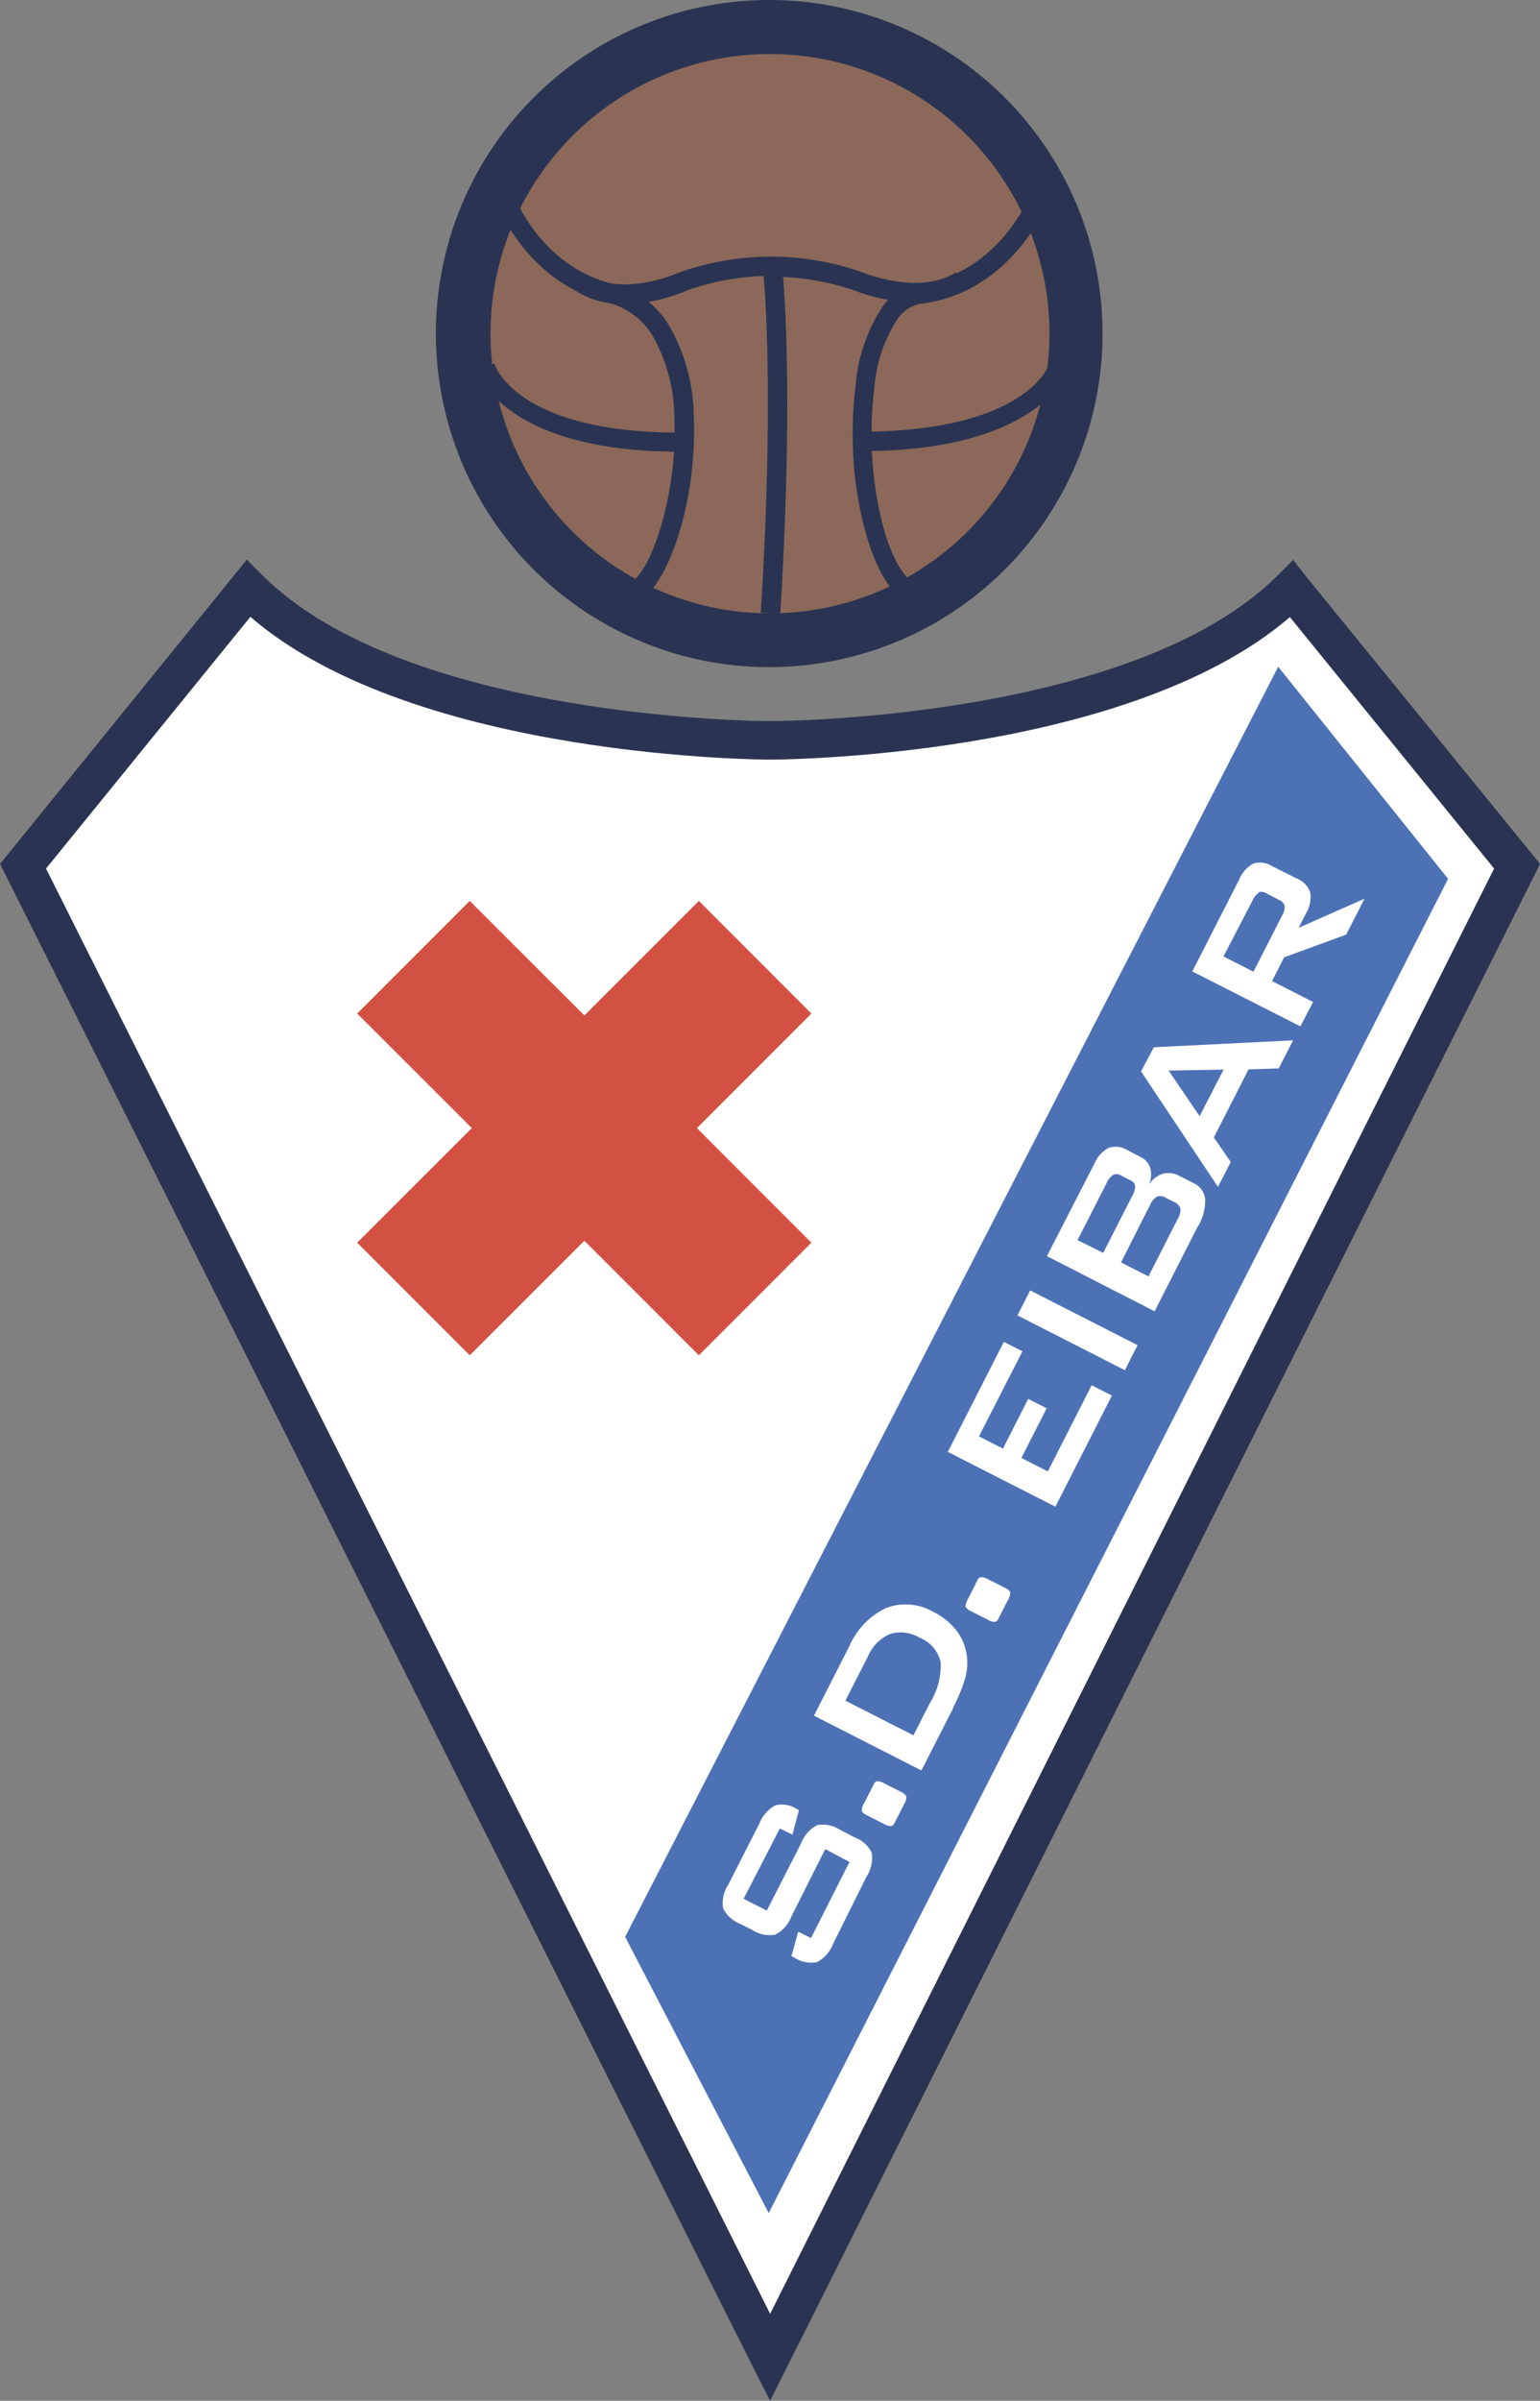 <svg xmlns="http://www.w3.org/2000/svg" viewBox="0 0 120.12 187.13"><rect x="0" y="0" width="120.12" height="187.13" fill="#808080" stroke="none"/><defs><style>.cls-1{fill:#fff;}.cls-2{fill:#2a3452;}.cls-3{fill:#4c71b5;}.cls-4{fill:#8b6859;}.cls-5{fill:#d35143;}</style></defs><title>Ресурс 2</title><g id="Слой_2" data-name="Слой 2"><g id="Слой_1-2" data-name="Слой 1"><path class="cls-1" d="M60.07,183.74,118.34,67.51,100.77,45.89c-11.83,11.82-40.7,11.82-40.7,11.82s-28.88,0-40.7-11.83L1.8,67.51Z"/><path class="cls-2" d="M60.07,180.35,116.54,67.7,100.61,48.1C87.69,59.21,60.16,59.21,60.07,59.21h0c-.08,0-27.65,0-40.54-11.13L3.59,67.7Zm1.36,4.07-1.36,2.71-1.38-2.71L.44,68.21,0,67.34l.62-.76L18.19,44.93l1.06-1.31,1.19,1.19c11.25,11.29,39.11,11.4,39.62,11.4h0c.5,0,28.33-.09,39.62-11.38l1.19-1.19L101.93,45,119.5,66.57l.62.76-.43.88Z"/><polygon class="cls-3" points="99.7 51.97 48.76 150.97 59.96 172.5 112.95 68.5 99.7 51.97 99.7 51.97"/><path class="cls-1" d="M60.83,142.52,58,148l1.81.92,2.66-5.21a2.71,2.71,0,0,1,1.27-1.45,2.46,2.46,0,0,1,1.79.37l1.12.58A2.41,2.41,0,0,1,68,144.43a2.73,2.73,0,0,1-.43,1.88L65,151.48a2.76,2.76,0,0,1-1.27,1.46,2.4,2.4,0,0,1-1.78-.36l-.22-.11.53-1.9,1,.49,3-5.93-1.89-1-2.64,5.25a2.65,2.65,0,0,1-1.26,1.42,2.48,2.48,0,0,1-1.79-.37l-.93-.47a2.47,2.47,0,0,1-1.35-1.22,2.65,2.65,0,0,1,.41-1.85l2.42-4.75a2.77,2.77,0,0,1,1.24-1.42,2.11,2.11,0,0,1,1.67.28l.18.09L61.81,143l-1-.49Z"/><path class="cls-1" d="M68,139.37l.15-.29a.39.39,0,0,1,.27-.24,1,1,0,0,1,.52.15l1.32.67a.94.94,0,0,1,.44.35,1.18,1.18,0,0,1-.19.64l-.74,1.45a.38.38,0,0,1-.28.24,1,1,0,0,1-.52-.16l-1.32-.67a.92.92,0,0,1-.43-.34,1.18,1.18,0,0,1,.19-.64l.59-1.15Z"/><path class="cls-1" d="M65.94,132.56l1.77-3.47a3.26,3.26,0,0,1,1.72-1.73,2.87,2.87,0,0,1,2.3.29,2.7,2.7,0,0,1,1.64,1.9,5.54,5.54,0,0,1-.83,3.18l-1.29,2.53-5.31-2.7Zm8.39.56a12.82,12.82,0,0,0,.91-2.16,4.43,4.43,0,0,0,.2-1.61,4.11,4.11,0,0,0-.75-2.14,5.11,5.11,0,0,0-1.87-1.56,4.31,4.31,0,0,0-3.69-.32,5.89,5.89,0,0,0-2.89,3l-2.75,5.4L71.87,138l2.5-4.9Z"/><path class="cls-1" d="M76.09,123.46l.15-.29a.38.38,0,0,1,.28-.24,1,1,0,0,1,.52.15l1.32.67a1,1,0,0,1,.44.34,1.18,1.18,0,0,1-.19.64l-.74,1.45a.38.38,0,0,1-.28.24,1,1,0,0,1-.52-.16l-1.32-.67a.92.92,0,0,1-.43-.34q-.06-.15.19-.64l.59-1.15Z"/><polygon class="cls-1" points="82.32 117.44 73.93 113.17 78.3 104.59 79.75 105.33 76.36 111.96 78.23 112.91 80.2 109.04 81.64 109.77 79.67 113.64 81.73 114.69 85.15 107.97 86.73 108.78 82.32 117.44 82.32 117.44"/><polygon class="cls-1" points="87.74 106.8 79.36 102.53 80.35 100.58 88.73 104.85 87.74 106.8 87.74 106.8"/><path class="cls-1" d="M86.81,91.59a.6.6,0,0,1,.56,0l.8.41a.59.59,0,0,1,.37.43,1.47,1.47,0,0,1-.22.77l-2.27,4.46-2-1,2.27-4.45a1.43,1.43,0,0,1,.5-.63Zm3.44,1.68a.82.82,0,0,1,.69.1l.64.32a.84.84,0,0,1,.49.5,1.37,1.37,0,0,1-.22.84l-2.27,4.46L87.44,98.4l2.25-4.45a1.4,1.4,0,0,1,.55-.67Zm3.24,2.24A3.84,3.84,0,0,0,94,93.45a1.54,1.54,0,0,0-.92-1.24L92,91.66a1.75,1.75,0,0,0-1.3-.17,2,2,0,0,0-1.08.84,2,2,0,0,0,.1-1.3,1.44,1.44,0,0,0-.78-.86l-1-.52a1.73,1.73,0,0,0-1.46-.18,2.45,2.45,0,0,0-1.12,1.24l-3.7,7.2,8.4,4.3,3.4-6.68Z"/><path class="cls-1" d="M91.12,83.45l4.32-.08L93.57,87l-2.45-3.6ZM96,90.57l-1.32-1.91,2.71-5.31,2.35-.07,1.12-2.19L90,81.63l-1,1.88,6,9,1-1.94Z"/><path class="cls-1" d="M98.16,69.55a.7.7,0,0,1,.61.08l1,.52a.71.71,0,0,1,.43.45,1.32,1.32,0,0,1-.2.77l-2.23,4.37-2.34-1.19,2.26-4.34a1.31,1.31,0,0,1,.5-.62Zm4.22,8.53-3.16-1.61.94-1.85L105,72.85l1.43-2.8-5.14,2.27.56-1.09a2.48,2.48,0,0,0,.35-1.65,1.75,1.75,0,0,0-1-1.08l-2-1a1.72,1.72,0,0,0-1.46-.18,2.52,2.52,0,0,0-1.09,1.25L93,75.72,101.43,80l1-1.92Z"/><path class="cls-2" d="M86,26A26,26,0,1,1,60,0,26,26,0,0,1,86,26Z"/><path class="cls-4" d="M81.86,26A21.8,21.8,0,1,1,60,4.21h0A21.8,21.8,0,0,1,81.86,26Z"/><path class="cls-2" d="M81.84,15.58s-2.76,7.18-9.93,8.08A2.88,2.88,0,0,0,70,24.87a11.5,11.5,0,0,0-1.8,5.36,29.64,29.64,0,0,0,0,7.24c.46,3.63,1.5,6.83,3,7.94l-.92,1.21c-1.79-1.37-3-5-3.54-9a31.14,31.14,0,0,1,0-7.61,13,13,0,0,1,2.09-6.09,4.35,4.35,0,0,1,2.94-1.8C78,21.33,80.45,15,80.46,15l1.41.55Z"/><path class="cls-2" d="M83.17,29.1s-2.21,6-15.73,6.06V33.65c12.48-.09,14.32-5.09,14.32-5.1l1.41.56Z"/><path class="cls-2" d="M40,15s2,5.7,7.77,7.12a7.12,7.12,0,0,1,4.35,3.14,14.53,14.53,0,0,1,2,7.23,28.19,28.19,0,0,1-.8,7.81c-.75,3-1.95,5.48-3.21,6.31l-.83-1.27c.94-.62,1.91-2.72,2.57-5.4a26.64,26.64,0,0,0,.75-7.38,13.06,13.06,0,0,0-1.74-6.46,5.65,5.65,0,0,0-3.44-2.5c-6.56-1.62-8.83-8.07-8.83-8.09L40,15Z"/><path class="cls-2" d="M38.57,28.36S40.12,33.72,53,33.72v1.49c-14,0-15.85-6.4-15.86-6.42l1.45-.46Z"/><path class="cls-2" d="M45.79,21.43c2.9,1.78,7.24-.22,7.26-.22h0A21.68,21.68,0,0,1,60.19,20V21.5a20.08,20.08,0,0,0-6.5,1.1h0S48.58,25,45,22.72l.81-1.28Z"/><polygon class="cls-2" points="60.21 21.49 60.17 21.49 60.17 19.97 60.21 19.97 60.21 21.49 60.21 21.49"/><path class="cls-2" d="M60.17,20a21.68,21.68,0,0,1,7.13,1.24h0s4.35,1.82,7.25,0l.81,1.28c-3.57,2.26-8.61.15-8.63.15h0a20.09,20.09,0,0,0-6.55-1.1V20Z"/><path class="cls-2" d="M61,20.65s1,8.72-.14,27.21l-1.52-.09c1.15-18.39.16-26.92.16-27L61,20.65Z"/><polygon class="cls-5" points="63.29 79 54.51 70.22 45.58 79.15 36.64 70.22 27.86 79 36.8 87.93 27.86 96.86 36.64 105.64 45.58 96.71 54.51 105.64 63.29 96.86 54.36 87.93 63.29 79 63.29 79"/></g></g></svg>